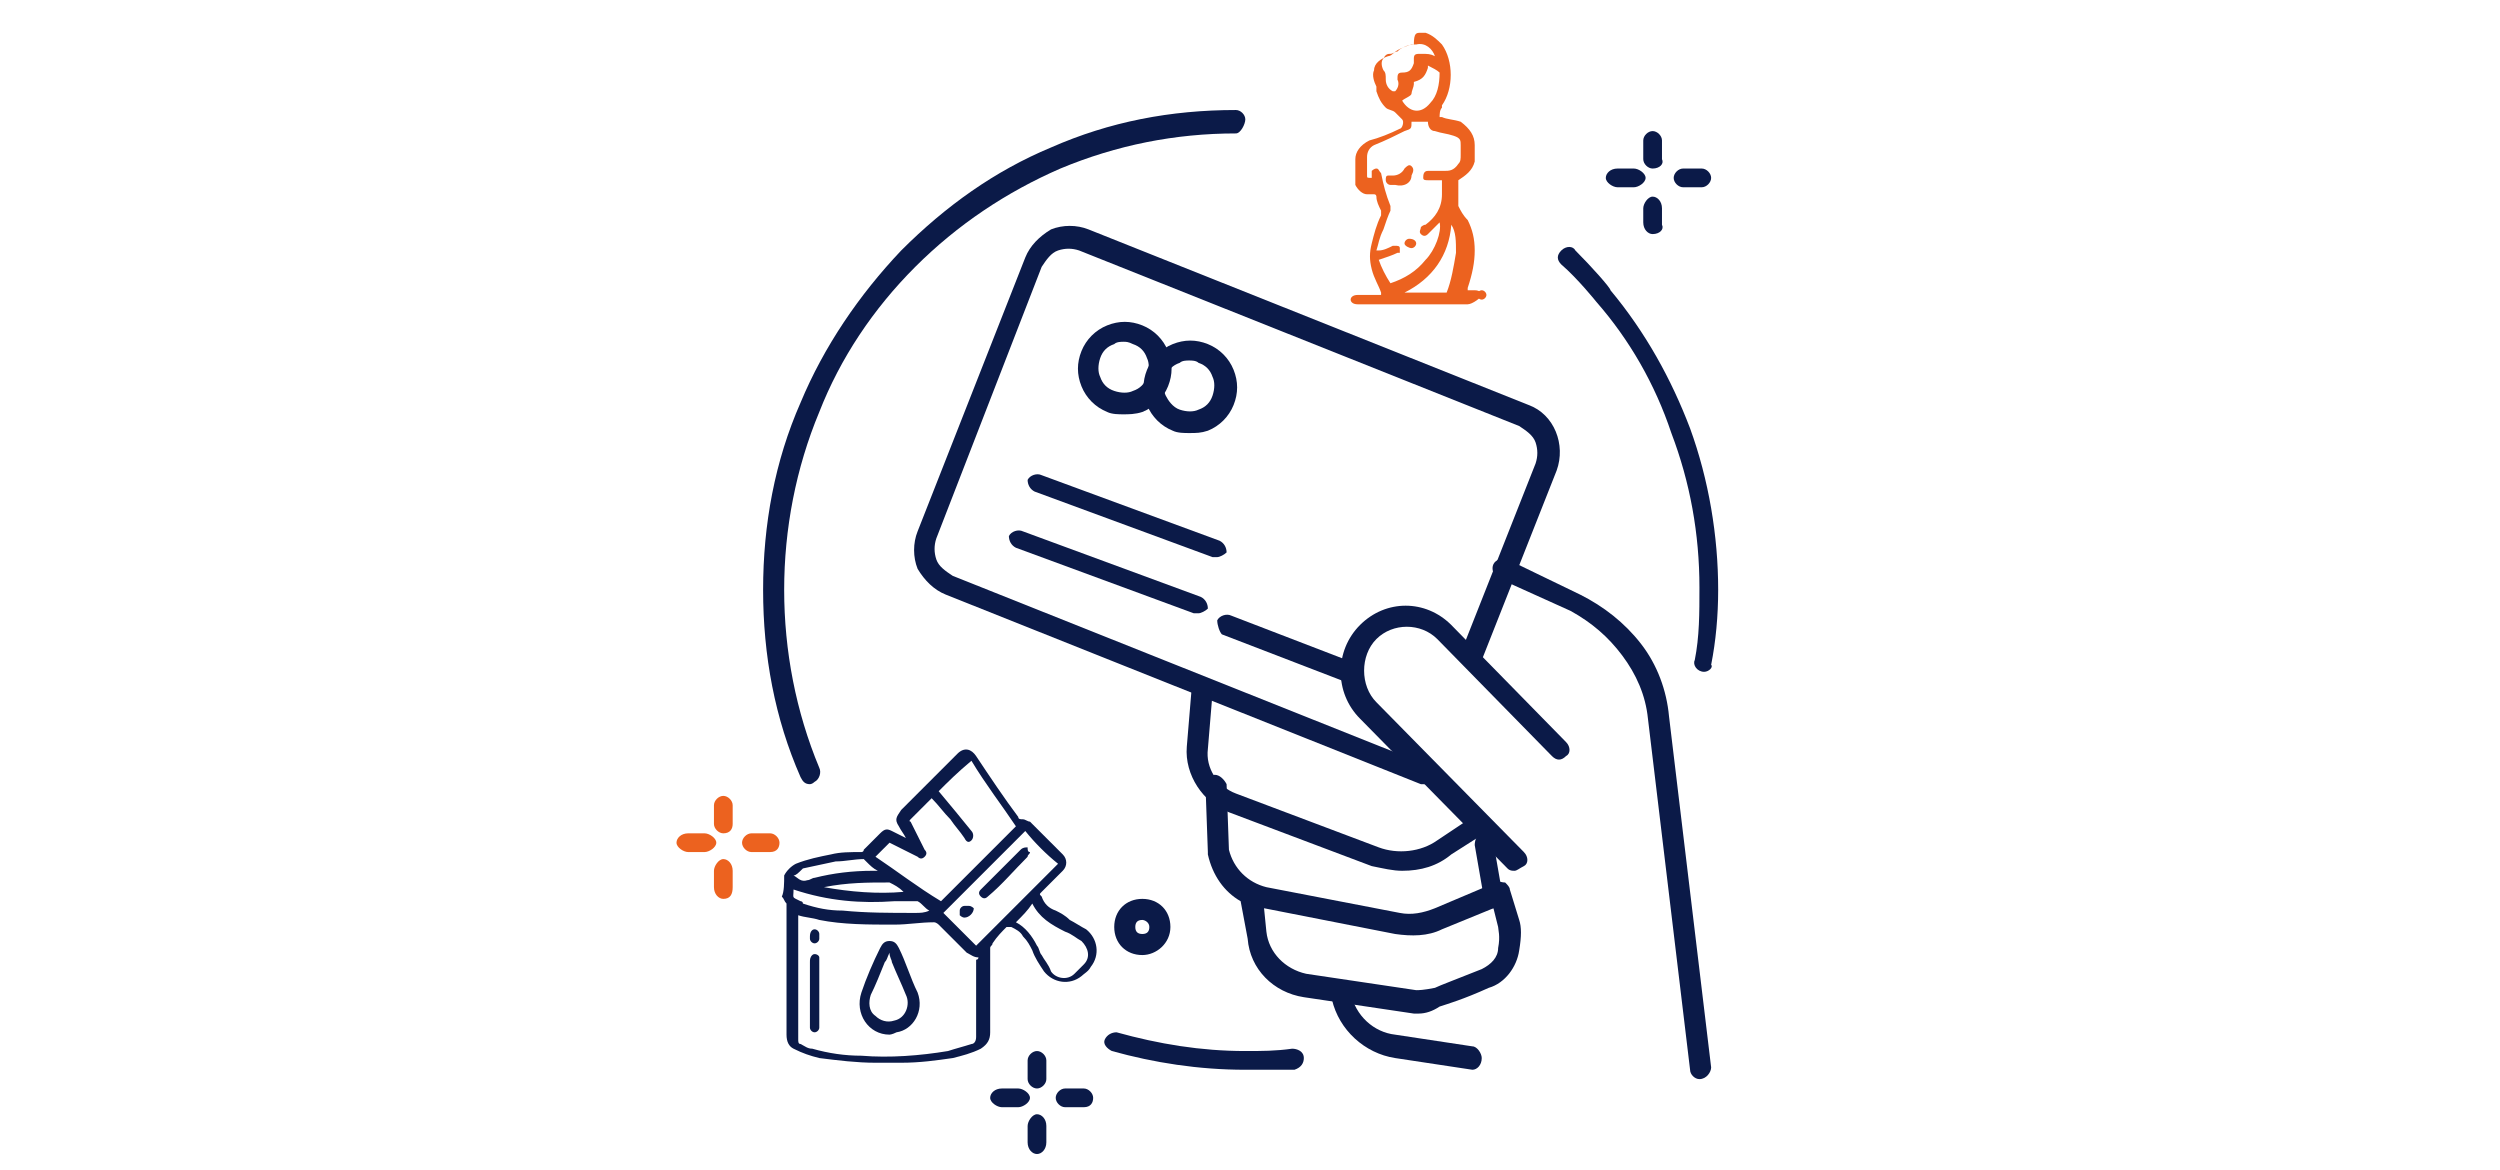 <?xml version="1.0" encoding="utf-8"?>
<!-- Generator: Adobe Illustrator 27.2.0, SVG Export Plug-In . SVG Version: 6.00 Build 0)  -->
<svg version="1.1" id="Calque_2" xmlns="http://www.w3.org/2000/svg" xmlns:xlink="http://www.w3.org/1999/xlink" x="0px" y="0px"
	 viewBox="0 0 106.8 50" style="enable-background:new 0 0 106.8 50;" xml:space="preserve">
<style type="text/css">
	.st0{fill:#0B1A48;}
	.st1{fill:#EC621F;}
</style>
<path class="st0" d="M60.9,33.5c-0.1,0-0.1,0-0.2,0l-20.3-8.1c-0.5-0.2-0.9-0.6-1.2-1.1c-0.2-0.5-0.2-1.1,0-1.6L43.8,11
	c0.2-0.5,0.6-0.9,1.1-1.2c0.5-0.2,1.1-0.2,1.6,0l18.8,7.5c1.1,0.4,1.6,1.7,1.2,2.8l-3.2,8.1c-0.1,0.2-0.3,0.3-0.6,0.3
	c-0.2-0.1-0.3-0.4-0.3-0.6l3.2-8.1c0.1-0.3,0.1-0.6,0-0.9c-0.1-0.3-0.4-0.5-0.7-0.7l-18.8-7.5c-0.3-0.1-0.6-0.1-0.9,0
	c-0.3,0.1-0.5,0.4-0.7,0.7L40,23c-0.1,0.3-0.1,0.6,0,0.9c0.1,0.3,0.4,0.5,0.7,0.7L61,32.7c0.2,0.1,0.3,0.4,0.3,0.6
	C61.2,33.4,61,33.5,60.9,33.5L60.9,33.5z"/>
<path class="st0" d="M64.7,37.2c-0.1,0-0.2,0-0.3-0.1l-6.3-6.4c-1.1-1.1-1.1-2.9,0-4c1.1-1.1,2.8-1.1,3.9,0l4.9,5
	c0.2,0.2,0.2,0.5,0,0.6c-0.2,0.2-0.4,0.2-0.6,0l-4.9-5c-0.7-0.7-1.9-0.7-2.6,0c-0.7,0.7-0.7,2,0,2.7l6.3,6.4c0.2,0.2,0.2,0.5,0,0.6
	C64.9,37.1,64.8,37.2,64.7,37.2L64.7,37.2z"/>
<path class="st0" d="M59.9,37.2c-0.4,0-0.8-0.1-1.3-0.2l-6.1-2.3c-1.1-0.4-1.9-1.6-1.8-2.8l0.2-2.4c0-0.2,0.2-0.4,0.5-0.4
	c0.2,0,0.4,0.2,0.4,0.5l-0.2,2.4c-0.1,0.8,0.4,1.6,1.2,1.9l6.1,2.3c0.8,0.3,1.8,0.2,2.5-0.3l1.2-0.8c0.2-0.1,0.5-0.1,0.6,0.1
	c0.1,0.2,0.1,0.5-0.1,0.6L62,36.5C61.4,37,60.7,37.2,59.9,37.2L59.9,37.2z"/>
<path class="st0" d="M72.6,46.1c-0.2,0-0.4-0.2-0.4-0.4l-1.8-15c-0.1-1-0.5-1.9-1.1-2.7c-0.6-0.8-1.3-1.4-2.2-1.9L64,24.7
	c-0.2-0.1-0.3-0.4-0.2-0.6c0.1-0.2,0.4-0.3,0.6-0.2l3.1,1.5c1,0.5,1.9,1.2,2.6,2.1c0.7,0.9,1.1,2,1.2,3.1l1.8,15
	C73.1,45.8,72.9,46.1,72.6,46.1C72.7,46.1,72.7,46.1,72.6,46.1L72.6,46.1z"/>
<path class="st0" d="M60.6,43.3c-0.1,0-0.2,0-0.2,0l-4.7-0.7c-1.3-0.2-2.3-1.2-2.4-2.5L53,38.5c-0.7-0.4-1.2-1.1-1.4-2
	c0,0,0,0,0-0.1l-0.1-2.8c0-0.2,0.2-0.5,0.4-0.5c0.2,0,0.4,0.2,0.5,0.4l0.1,2.8c0.2,0.8,0.8,1.4,1.6,1.6l5.7,1.1c0.5,0.1,1,0,1.5-0.2
	l2.6-1.1c0.1-0.1,0.2,0,0.4,0c0.1,0.1,0.2,0.2,0.2,0.3l0.4,1.3c0.1,0.3,0.1,0.7,0,1.3c-0.1,0.7-0.6,1.4-1.3,1.6
	c-1.1,0.5-1.8,0.7-2.1,0.8C61.2,43.2,60.9,43.3,60.6,43.3L60.6,43.3z M54,38.8l0.1,1c0.1,0.9,0.8,1.6,1.7,1.8l4.7,0.7
	c0.1,0,0.3,0,0.8-0.1c0.2-0.1,1-0.4,2-0.8c0.4-0.2,0.7-0.5,0.7-0.9c0.1-0.5,0-0.8,0-0.9l-0.2-0.8l-2.2,0.9c-0.6,0.3-1.3,0.3-2,0.2
	L54,38.8L54,38.8z"/>
<path class="st0" d="M62.9,45.7C62.9,45.7,62.9,45.7,62.9,45.7l-3.3-0.5c-1.3-0.2-2.4-1.2-2.7-2.5c-0.1-0.3,0.1-0.5,0.3-0.6
	c0.2-0.1,0.5,0.1,0.5,0.3c0.2,1,1,1.7,1.9,1.8l3.3,0.5c0.2,0,0.4,0.3,0.4,0.5C63.3,45.5,63.1,45.7,62.9,45.7L62.9,45.7z"/>
<path class="st0" d="M63.8,38.8c-0.2,0-0.4-0.1-0.4-0.4L63,36.1c0-0.2,0.1-0.5,0.3-0.5c0.2,0,0.4,0.1,0.5,0.4l0.4,2.3
	C64.2,38.5,64.1,38.7,63.8,38.8C63.8,38.8,63.8,38.8,63.8,38.8L63.8,38.8z"/>
<path class="st0" d="M50.8,18.5c-0.2,0-0.5,0-0.7-0.1c-0.5-0.2-0.9-0.6-1.1-1.1c-0.2-0.5-0.2-1,0-1.5c0.2-0.5,0.6-0.9,1.1-1.1
	c0.5-0.2,1-0.2,1.5,0c0.5,0.2,0.9,0.6,1.1,1.1c0.2,0.5,0.2,1,0,1.5c-0.2,0.5-0.6,0.9-1.1,1.1C51.3,18.5,51.1,18.5,50.8,18.5
	L50.8,18.5z M50.8,15.4c-0.1,0-0.3,0-0.4,0.1c-0.3,0.1-0.5,0.3-0.6,0.6c-0.1,0.3-0.1,0.6,0,0.8s0.3,0.5,0.6,0.6
	c0.3,0.1,0.6,0.1,0.8,0c0.3-0.1,0.5-0.3,0.6-0.6s0.1-0.6,0-0.8c-0.1-0.3-0.3-0.5-0.6-0.6C51.1,15.4,50.9,15.4,50.8,15.4L50.8,15.4z"
	/>
<path class="st0" d="M48,17.7c-0.2,0-0.5,0-0.7-0.1c-0.5-0.2-0.9-0.6-1.1-1.1c-0.2-0.5-0.2-1,0-1.5c0.2-0.5,0.6-0.9,1.1-1.1
	c0.5-0.2,1-0.2,1.5,0c0.5,0.2,0.9,0.6,1.1,1.1c0.2,0.5,0.2,1,0,1.5c-0.2,0.5-0.6,0.9-1.1,1.1C48.5,17.7,48.2,17.7,48,17.7L48,17.7z
	 M48,14.6c-0.1,0-0.3,0-0.4,0.1c-0.3,0.1-0.5,0.3-0.6,0.6c-0.1,0.3-0.1,0.6,0,0.8c0.1,0.3,0.3,0.5,0.6,0.6c0.3,0.1,0.6,0.1,0.8,0
	c0.3-0.1,0.5-0.3,0.6-0.6c0.1-0.3,0.1-0.6,0-0.8c-0.1-0.3-0.3-0.5-0.6-0.6C48.2,14.6,48.1,14.6,48,14.6L48,14.6z"/>
<path class="st0" d="M52,23.8c-0.1,0-0.1,0-0.2,0L44.2,21c-0.2-0.1-0.3-0.3-0.3-0.5c0.1-0.2,0.4-0.3,0.6-0.2l7.6,2.8
	c0.2,0.1,0.3,0.3,0.3,0.5C52.3,23.7,52.1,23.8,52,23.8L52,23.8z"/>
<path class="st0" d="M51.2,26.2c-0.1,0-0.1,0-0.2,0l-7.6-2.8c-0.2-0.1-0.3-0.3-0.3-0.5c0.1-0.2,0.4-0.3,0.6-0.2l7.6,2.8
	c0.2,0.1,0.3,0.3,0.3,0.5C51.5,26.1,51.3,26.2,51.2,26.2L51.2,26.2z"/>
<path class="st0" d="M57.6,29.1c-0.1,0-0.1,0-0.2,0l-5.2-2C52.1,27,52,26.7,52,26.5c0.1-0.2,0.4-0.3,0.6-0.2l5.2,2
	c0.2,0.1,0.3,0.3,0.3,0.6C58,29,57.8,29.1,57.6,29.1L57.6,29.1z"/>
<path class="st0" d="M69.8,8h-0.7c-0.2,0-0.5-0.2-0.5-0.4s0.2-0.4,0.5-0.4h0.7c0.2,0,0.5,0.2,0.5,0.4S70,8,69.8,8z"/>
<path class="st0" d="M72.7,8h-0.8c-0.2,0-0.4-0.2-0.4-0.4s0.2-0.4,0.4-0.4h0.8c0.2,0,0.4,0.2,0.4,0.4S72.9,8,72.7,8z"/>
<path class="st0" d="M70.6,10c-0.2,0-0.4-0.2-0.4-0.5V8.9c0-0.2,0.2-0.5,0.4-0.5c0.2,0,0.4,0.2,0.4,0.5v0.7
	C71.1,9.8,70.9,10,70.6,10z"/>
<path class="st0" d="M70.6,7.2c-0.2,0-0.4-0.2-0.4-0.4V6c0-0.2,0.2-0.4,0.4-0.4c0.2,0,0.4,0.2,0.4,0.4v0.8C71.1,7,70.9,7.2,70.6,7.2
	z"/>
<path class="st1" d="M30.1,36.4h-0.7c-0.2,0-0.5-0.2-0.5-0.4s0.2-0.4,0.5-0.4h0.7c0.2,0,0.5,0.2,0.5,0.4S30.3,36.4,30.1,36.4z"/>
<path class="st1" d="M32.9,36.4h-0.8c-0.2,0-0.4-0.2-0.4-0.4s0.2-0.4,0.4-0.4h0.8c0.2,0,0.4,0.2,0.4,0.4S33.2,36.4,32.9,36.4z"/>
<path class="st1" d="M30.9,38.4c-0.2,0-0.4-0.2-0.4-0.5v-0.7c0-0.2,0.2-0.5,0.4-0.5c0.2,0,0.4,0.2,0.4,0.5v0.7
	C31.3,38.2,31.2,38.4,30.9,38.4z"/>
<path class="st1" d="M30.9,35.6c-0.2,0-0.4-0.2-0.4-0.4v-0.8c0-0.2,0.2-0.4,0.4-0.4c0.2,0,0.4,0.2,0.4,0.4v0.8
	C31.3,35.4,31.2,35.6,30.9,35.6z"/>
<path class="st0" d="M43.5,47.3h-0.7c-0.2,0-0.5-0.2-0.5-0.4s0.2-0.4,0.5-0.4h0.7c0.2,0,0.5,0.2,0.5,0.4S43.7,47.3,43.5,47.3z"/>
<path class="st0" d="M46.3,47.3h-0.8c-0.2,0-0.4-0.2-0.4-0.4s0.2-0.4,0.4-0.4h0.8c0.2,0,0.4,0.2,0.4,0.4S46.6,47.3,46.3,47.3z"/>
<path class="st0" d="M44.3,49.3c-0.2,0-0.4-0.2-0.4-0.5v-0.7c0-0.2,0.2-0.5,0.4-0.5c0.2,0,0.4,0.2,0.4,0.5v0.7
	C44.7,49.1,44.5,49.3,44.3,49.3z"/>
<path class="st0" d="M44.3,46.5c-0.2,0-0.4-0.2-0.4-0.4v-0.8c0-0.2,0.2-0.4,0.4-0.4c0.2,0,0.4,0.2,0.4,0.4v0.8
	C44.7,46.3,44.5,46.5,44.3,46.5z"/>
<path class="st0" d="M48.8,40.8c-0.7,0-1.2-0.5-1.2-1.2c0-0.7,0.5-1.2,1.2-1.2s1.2,0.5,1.2,1.2C50,40.3,49.4,40.8,48.8,40.8z
	 M48.8,39.3c-0.2,0-0.3,0.1-0.3,0.3s0.1,0.3,0.3,0.3s0.3-0.1,0.3-0.3S48.9,39.3,48.8,39.3z"/>
<path class="st0" d="M34.6,33.5c-0.2,0-0.3-0.1-0.4-0.3c-1.1-2.5-1.6-5.2-1.6-8c0-2.8,0.5-5.5,1.6-8c1-2.4,2.5-4.6,4.3-6.5
	c1.9-1.9,4-3.4,6.4-4.4c2.5-1.1,5.1-1.6,7.9-1.6c0.2,0,0.4,0.2,0.4,0.4S53,5.7,52.8,5.7c-2.6,0-5.1,0.5-7.5,1.5
	c-2.3,1-4.4,2.4-6.2,4.2s-3.2,3.9-4.1,6.2c-1,2.4-1.5,5-1.5,7.6s0.5,5.2,1.5,7.6c0.1,0.2,0,0.5-0.2,0.6
	C34.7,33.5,34.6,33.5,34.6,33.5L34.6,33.5z"/>
<path class="st0" d="M53.2,45.7c-2,0-3.9-0.3-5.7-0.8c-0.2-0.1-0.4-0.3-0.3-0.5c0.1-0.2,0.3-0.3,0.5-0.3c1.8,0.5,3.6,0.8,5.5,0.8
	c0.7,0,1.3,0,2-0.1c0.2,0,0.5,0.1,0.5,0.4c0,0.2-0.1,0.4-0.4,0.5C54.6,45.7,53.9,45.7,53.2,45.7L53.2,45.7z"/>
<path class="st0" d="M72.8,28.7C72.8,28.7,72.7,28.7,72.8,28.7c-0.3,0-0.5-0.3-0.4-0.5c0.2-1,0.2-2,0.2-3.1c0-2.3-0.4-4.5-1.2-6.6
	c-0.7-2.1-1.8-4-3.2-5.6c0,0-0.8-1-1.5-1.6c-0.2-0.2-0.2-0.4,0-0.6c0.2-0.2,0.5-0.2,0.6,0c0.7,0.7,1.5,1.6,1.5,1.7
	c1.5,1.8,2.6,3.8,3.4,5.9c0.8,2.2,1.2,4.6,1.2,6.9c0,1.1-0.1,2.2-0.3,3.2C73.2,28.5,73,28.7,72.8,28.7L72.8,28.7z"/>
<g>
	<path class="st1" d="M60.7,1.4c0.1,0,0.1,0,0.2,0c0.3,0.1,0.5,0.3,0.7,0.5c0.5,0.7,0.5,1.9,0,2.6c0,0,0,0,0,0.1
		c-0.1,0.1-0.1,0.3-0.1,0.4c0,0,0,0,0.1,0c0.2,0.1,0.5,0.1,0.8,0.2C62.8,5.5,63,5.8,63,6.2c0,0.2,0,0.5,0,0.7
		c-0.1,0.4-0.4,0.6-0.7,0.8c0,0,0,0,0,0.1c0,0.2,0,0.5,0,0.8c0,0,0,0.1,0,0.2c0.1,0.2,0.2,0.4,0.4,0.6c0.2,0.4,0.3,0.8,0.3,1.3
		c0,0.5-0.1,1-0.3,1.6c0,0,0,0.1,0,0.1c0.1,0,0.2,0,0.3,0c0.2,0,0.3,0.1,0.3,0.2S62.9,13,62.7,13c-1.3,0-2.7,0-4.1,0
		c-0.2,0-0.4,0-0.6,0c-0.2,0-0.3-0.1-0.3-0.2c0-0.1,0.1-0.2,0.3-0.2c0.3,0,0.7,0,1,0c0,0,0-0.1,0-0.1c-0.1-0.3-0.3-0.6-0.4-1
		s-0.1-0.7,0-1.1c0.1-0.4,0.2-0.8,0.4-1.2c0,0,0-0.1,0-0.2c-0.1-0.2-0.2-0.4-0.2-0.6c0,0,0-0.1-0.1-0.1c-0.1,0-0.2,0-0.3,0
		c-0.2,0-0.4-0.2-0.5-0.4c0-0.4,0-0.7,0-1.1c0-0.3,0.2-0.6,0.6-0.8c0.4-0.1,0.9-0.3,1.3-0.5c0.1,0,0.2-0.3,0.1-0.4
		c-0.1-0.1-0.2-0.2-0.3-0.3c-0.1-0.1-0.3-0.1-0.4-0.2c-0.2-0.2-0.3-0.4-0.4-0.7c0,0,0-0.1,0-0.2c-0.1-0.2-0.2-0.5-0.1-0.7
		c0-0.3,0.3-0.5,0.6-0.6c0,0,0.1,0,0.2-0.1c0.2-0.2,0.5-0.3,0.8-0.4c0,0,0,0,0.1,0C60.4,1.4,60.5,1.4,60.7,1.4z M58.8,10.7
		c0.1,0,0.1,0,0.1,0c0.2,0,0.4-0.1,0.6-0.2c0,0,0.1,0,0.1,0c0.1,0,0.2,0,0.2,0.1c0,0.1,0,0.2,0,0.2c0,0-0.1,0-0.1,0
		c-0.2,0.1-0.5,0.2-0.8,0.3c0.1,0.3,0.3,0.7,0.5,1c0.6-0.2,1.1-0.5,1.5-1c0.4-0.4,0.7-1.2,0.6-1.6l0,0c-0.2,0.2-0.3,0.3-0.5,0.5
		c-0.1,0.1-0.2,0.1-0.3,0c-0.1-0.1,0-0.2,0-0.3c0,0,0.1-0.1,0.2-0.1c0.4-0.3,0.7-0.7,0.7-1.3c0-0.2,0-0.4,0-0.6c0,0-0.1,0-0.1,0
		c-0.1,0-0.3,0-0.5,0c-0.1,0-0.2,0-0.2-0.1c0-0.1,0-0.3,0.2-0.3c0.2,0,0.5,0,0.7,0c0.2,0,0.4,0,0.6-0.3c0,0,0,0,0,0
		c0.1-0.1,0.1-0.2,0.1-0.4c0-0.1,0-0.3,0-0.4c0-0.2,0-0.3-0.3-0.4c-0.3-0.1-0.5-0.1-0.8-0.2c-0.2,0-0.3-0.2-0.3-0.4c0,0,0,0,0,0
		c-0.2,0-0.4,0-0.7,0c0,0.3,0,0.3-0.3,0.4c-0.4,0.2-0.8,0.4-1.3,0.6c-0.2,0.1-0.3,0.3-0.3,0.5s0,0.5,0,0.8c0,0.1,0,0.1,0.2,0.1
		c0-0.1,0-0.1,0-0.2c0,0,0-0.1,0-0.1c0,0,0.1-0.1,0.2-0.1c0.1,0,0.1,0.1,0.2,0.2c0.1,0.5,0.2,0.9,0.4,1.4c0,0.1,0,0.1,0,0.2
		c-0.1,0.2-0.2,0.5-0.3,0.8C58.9,10.2,58.9,10.4,58.8,10.7z M61.3,2.4c-0.1-0.3-0.4-0.6-0.8-0.5c-0.1,0-0.3,0-0.5,0.1
		s-0.2,0.1-0.3,0.2c-0.1,0-0.2,0.1-0.3,0.1c-0.1,0-0.2,0-0.3,0.2c-0.1,0.1-0.1,0.3,0,0.5c0.1,0.1,0.1,0.2,0.1,0.4
		c0,0.2,0.1,0.4,0.3,0.5c0,0,0.1,0,0.1,0c0.1-0.1,0.2-0.3,0.1-0.5c0-0.2,0-0.3,0.2-0.3c0.3,0,0.4-0.1,0.5-0.4c0,0,0-0.1,0-0.2
		c0-0.2,0.1-0.2,0.3-0.2C61,2.3,61.1,2.3,61.3,2.4z M62,9.6c-0.1,1.3-0.8,2.3-2,2.9c0.6,0,1.2,0,1.8,0v0c0.2-0.5,0.3-1.1,0.4-1.7
		C62.2,10.3,62.2,9.9,62,9.6z M59.9,4.3c0.3,0.5,0.8,0.6,1.2,0.1c0.3-0.3,0.4-0.8,0.4-1.3c0,0,0,0,0,0c-0.1-0.1-0.3-0.2-0.5-0.3
		c0,0,0,0,0,0.1c-0.1,0.3-0.2,0.5-0.6,0.6c0,0,0,0,0,0.1c0,0.1-0.1,0.3-0.1,0.4S60,4.2,59.9,4.3z"/>
	<path class="st1" d="M63.5,12.6c0,0.1-0.1,0.2-0.2,0.2s-0.2-0.1-0.2-0.2c0-0.1,0.1-0.2,0.2-0.2C63.4,12.4,63.5,12.5,63.5,12.6z"/>
	<path class="st1" d="M59.6,7.9c0,0-0.1,0-0.2,0c-0.1,0-0.2-0.1-0.2-0.2c0-0.1,0-0.2,0.1-0.2s0.1,0,0.2,0c0.2,0,0.4-0.1,0.5-0.3
		c0.1-0.1,0.2-0.2,0.3-0.1c0.1,0.1,0.1,0.2,0,0.4C60.3,7.8,60,8,59.6,7.9z"/>
	<path class="st1" d="M60.5,10.4c0,0.1-0.1,0.2-0.2,0.2S60,10.5,60,10.4s0.1-0.2,0.2-0.2C60.4,10.2,60.5,10.3,60.5,10.4z"/>
</g>
<g>
	<path class="st0" d="M33.5,37.4c0.1-0.2,0.3-0.4,0.5-0.5c0.5-0.2,1-0.3,1.5-0.4c0.4-0.1,0.8-0.1,1.3-0.1c0,0,0.1,0,0.1-0.1
		c0.2-0.2,0.4-0.4,0.7-0.7c0.2-0.2,0.3-0.2,0.5-0.1c0.2,0.1,0.4,0.2,0.6,0.3c-0.1-0.2-0.2-0.3-0.3-0.5c-0.2-0.3-0.1-0.4,0.1-0.7
		c0.8-0.8,1.6-1.6,2.4-2.4c0.3-0.3,0.6-0.2,0.8,0.1c0.6,0.9,1.2,1.8,1.8,2.6c0,0.1,0.1,0.1,0.2,0.1c0.1,0,0.2,0.1,0.3,0.1
		c0.5,0.5,0.9,0.9,1.4,1.4c0.2,0.2,0.2,0.5,0,0.7c-0.3,0.3-0.6,0.6-0.9,0.9c-0.1,0.1-0.1,0.1,0,0.2c0.1,0.3,0.3,0.5,0.6,0.6
		c0.2,0.1,0.4,0.2,0.6,0.4c0.2,0.1,0.5,0.3,0.7,0.4c0.5,0.4,0.6,1.1,0.2,1.6c-0.1,0.2-0.3,0.3-0.4,0.4c-0.5,0.4-1.2,0.3-1.6-0.2
		c-0.2-0.3-0.4-0.6-0.5-0.9c-0.1-0.2-0.2-0.4-0.4-0.6c-0.1-0.2-0.3-0.3-0.5-0.4c-0.1,0-0.1,0-0.2,0c-0.2,0.2-0.4,0.4-0.6,0.7
		c0,0.1-0.1,0.1-0.1,0.2c0,1.2,0,2.4,0,3.6c0,0.3-0.1,0.5-0.4,0.7c-0.4,0.2-0.8,0.3-1.2,0.4c-0.7,0.1-1.4,0.2-2.2,0.2
		c-0.1,0-0.2,0-0.3,0c-0.2,0-0.4,0-0.6,0c-0.1,0-0.1,0-0.2,0c-0.8,0-1.6-0.1-2.4-0.2c-0.4-0.1-0.7-0.2-1.1-0.4
		c-0.2-0.1-0.3-0.3-0.3-0.6c0-1.8,0-3.6,0-5.4c0-0.1,0-0.1,0-0.2c-0.1-0.1-0.1-0.2-0.2-0.3C33.5,38.1,33.5,37.7,33.5,37.4z
		 M41.8,40.9c-0.2,0-0.3-0.1-0.5-0.2c-0.4-0.4-0.8-0.8-1.2-1.2c0,0-0.1-0.1-0.2-0.1c-0.6,0-1.1,0.1-1.7,0.1c-1.1,0-2.2,0-3.2-0.2
		c-0.3-0.1-0.6-0.1-0.9-0.2c0,0,0,0.1,0,0.1c0,1.7,0,3.5,0,5.2c0,0.1,0,0.2,0.1,0.2c0.2,0.1,0.3,0.2,0.5,0.2
		c0.7,0.2,1.4,0.3,2.1,0.3c1.2,0.1,2.5,0,3.7-0.2c0.3-0.1,0.7-0.2,1-0.3c0.1,0,0.2-0.1,0.2-0.3c0-1.1,0-2.2,0-3.3
		C41.8,41,41.8,40.9,41.8,40.9z M40.1,33.8C40.1,33.8,40.2,33.9,40.1,33.8c0.5,0.6,1,1.2,1.4,1.7c0.1,0.1,0.1,0.3,0,0.4
		c-0.1,0.1-0.2,0.1-0.3-0.1c-0.2-0.3-0.4-0.5-0.6-0.8c-0.3-0.3-0.5-0.6-0.8-0.9c-0.3,0.3-0.6,0.6-0.9,0.9c-0.1,0.1,0,0.1,0,0.1
		c0.2,0.4,0.4,0.8,0.6,1.2c0.1,0.1,0.1,0.2,0,0.3c-0.1,0.1-0.2,0.1-0.3,0c-0.2-0.1-0.4-0.2-0.6-0.3c-0.2-0.1-0.4-0.2-0.6-0.3
		c-0.2,0.2-0.4,0.4-0.6,0.6c0.9,0.6,1.8,1.3,2.8,1.9c1.1-1.1,2.1-2.1,3.2-3.2c-0.6-0.9-1.3-1.8-1.9-2.8C40.9,33,40.5,33.4,40.1,33.8
		z M43.8,35.5c-1.2,1.2-2.3,2.3-3.5,3.5c0.5,0.5,0.9,0.9,1.4,1.4c1.1-1.1,2.3-2.3,3.5-3.5C44.7,36.5,44.2,36,43.8,35.5z M43.4,39.4
		c0.4,0.2,0.7,0.6,0.9,1c0.1,0.1,0.1,0.3,0.2,0.4c0.1,0.2,0.3,0.4,0.4,0.7c0.2,0.3,0.7,0.4,1,0.1c0.1-0.1,0.3-0.3,0.4-0.4
		c0.3-0.3,0.2-0.7-0.1-1c-0.2-0.1-0.4-0.3-0.7-0.4c-0.6-0.3-1.1-0.6-1.4-1.2C43.9,38.9,43.7,39.1,43.4,39.4z M33.9,38
		c0,0.4-0.1,0.3,0.3,0.5c0,0,0.1,0,0.1,0.1c0.6,0.2,1.1,0.3,1.7,0.3c1,0.1,2,0.1,3.1,0.1c0.2,0,0.4,0,0.6-0.1
		c-0.2-0.1-0.3-0.3-0.5-0.4c0,0-0.1,0-0.1,0c-0.3,0-0.6,0-0.9,0C36.8,38.6,35.4,38.5,33.9,38z M33.9,37.4c0.2,0.1,0.3,0.3,0.6,0.2
		c0.1,0,0.2-0.1,0.3-0.1c0.8-0.2,1.6-0.3,2.5-0.3c0.1,0,0.1,0,0.2,0c-0.2-0.1-0.3-0.2-0.5-0.4c0,0-0.1-0.1-0.1-0.1
		c-0.4,0-0.8,0.1-1.2,0.1c-0.5,0.1-0.9,0.2-1.4,0.3C34.1,37.3,34,37.4,33.9,37.4z M35.2,37.9c1.1,0.2,2.3,0.3,3.4,0.2
		c-0.2-0.2-0.4-0.3-0.6-0.4c0,0-0.1,0-0.1,0C37.1,37.7,36.2,37.7,35.2,37.9z"/>
	<path class="st0" d="M38,44.2c-0.9,0-1.5-0.9-1.2-1.8c0.2-0.6,0.5-1.3,0.8-1.9c0.1-0.2,0.2-0.3,0.4-0.3c0.2,0,0.3,0.1,0.4,0.3
		c0.3,0.6,0.5,1.3,0.8,1.9c0.3,0.8-0.2,1.6-0.9,1.7C38.1,44.2,38,44.2,38,44.2z M38,40.7c-0.1,0.2-0.1,0.3-0.2,0.4
		c-0.2,0.5-0.4,1-0.6,1.4c-0.1,0.3-0.1,0.7,0.2,0.9c0.2,0.2,0.5,0.3,0.8,0.2c0.5-0.1,0.7-0.7,0.5-1.1c-0.2-0.5-0.4-0.9-0.6-1.4
		C38.1,41,38,40.9,38,40.7z"/>
	<path class="st0" d="M34.6,42.5c0-0.5,0-0.9,0-1.4c0-0.1,0-0.2,0.1-0.3c0.1-0.1,0.3,0,0.3,0.1c0,0.1,0,0.1,0,0.2c0,0.9,0,1.8,0,2.7
		c0,0,0,0.1,0,0.1c0,0.1-0.1,0.2-0.2,0.2c-0.1,0-0.2-0.1-0.2-0.2C34.6,43.5,34.6,43,34.6,42.5C34.6,42.5,34.6,42.5,34.6,42.5z"/>
	<path class="st0" d="M34.6,40C34.6,40,34.6,40,34.6,40c0-0.2,0.1-0.3,0.2-0.3c0.1,0,0.2,0.1,0.2,0.2c0,0.1,0,0.1,0,0.2
		c0,0.1-0.1,0.2-0.2,0.2c-0.1,0-0.2-0.1-0.2-0.2C34.6,40.1,34.6,40.1,34.6,40z"/>
	<path class="st0" d="M44,36.4c0,0.1-0.1,0.1-0.1,0.2c-0.6,0.6-1.1,1.2-1.7,1.7c-0.1,0.1-0.2,0.1-0.3,0c-0.1-0.1-0.1-0.2,0-0.3
		c0.6-0.6,1.1-1.1,1.7-1.7c0.1-0.1,0.2-0.1,0.3-0.1C43.9,36.3,43.9,36.4,44,36.4z"/>
	<path class="st0" d="M41.6,38.8c0,0.2-0.2,0.4-0.4,0.4c-0.1,0-0.2-0.1-0.2-0.1c0-0.1,0-0.2,0-0.2c0-0.1,0.1-0.2,0.2-0.2
		c0.1,0,0.2,0,0.2,0C41.5,38.7,41.6,38.8,41.6,38.8z"/>
</g>
</svg>
